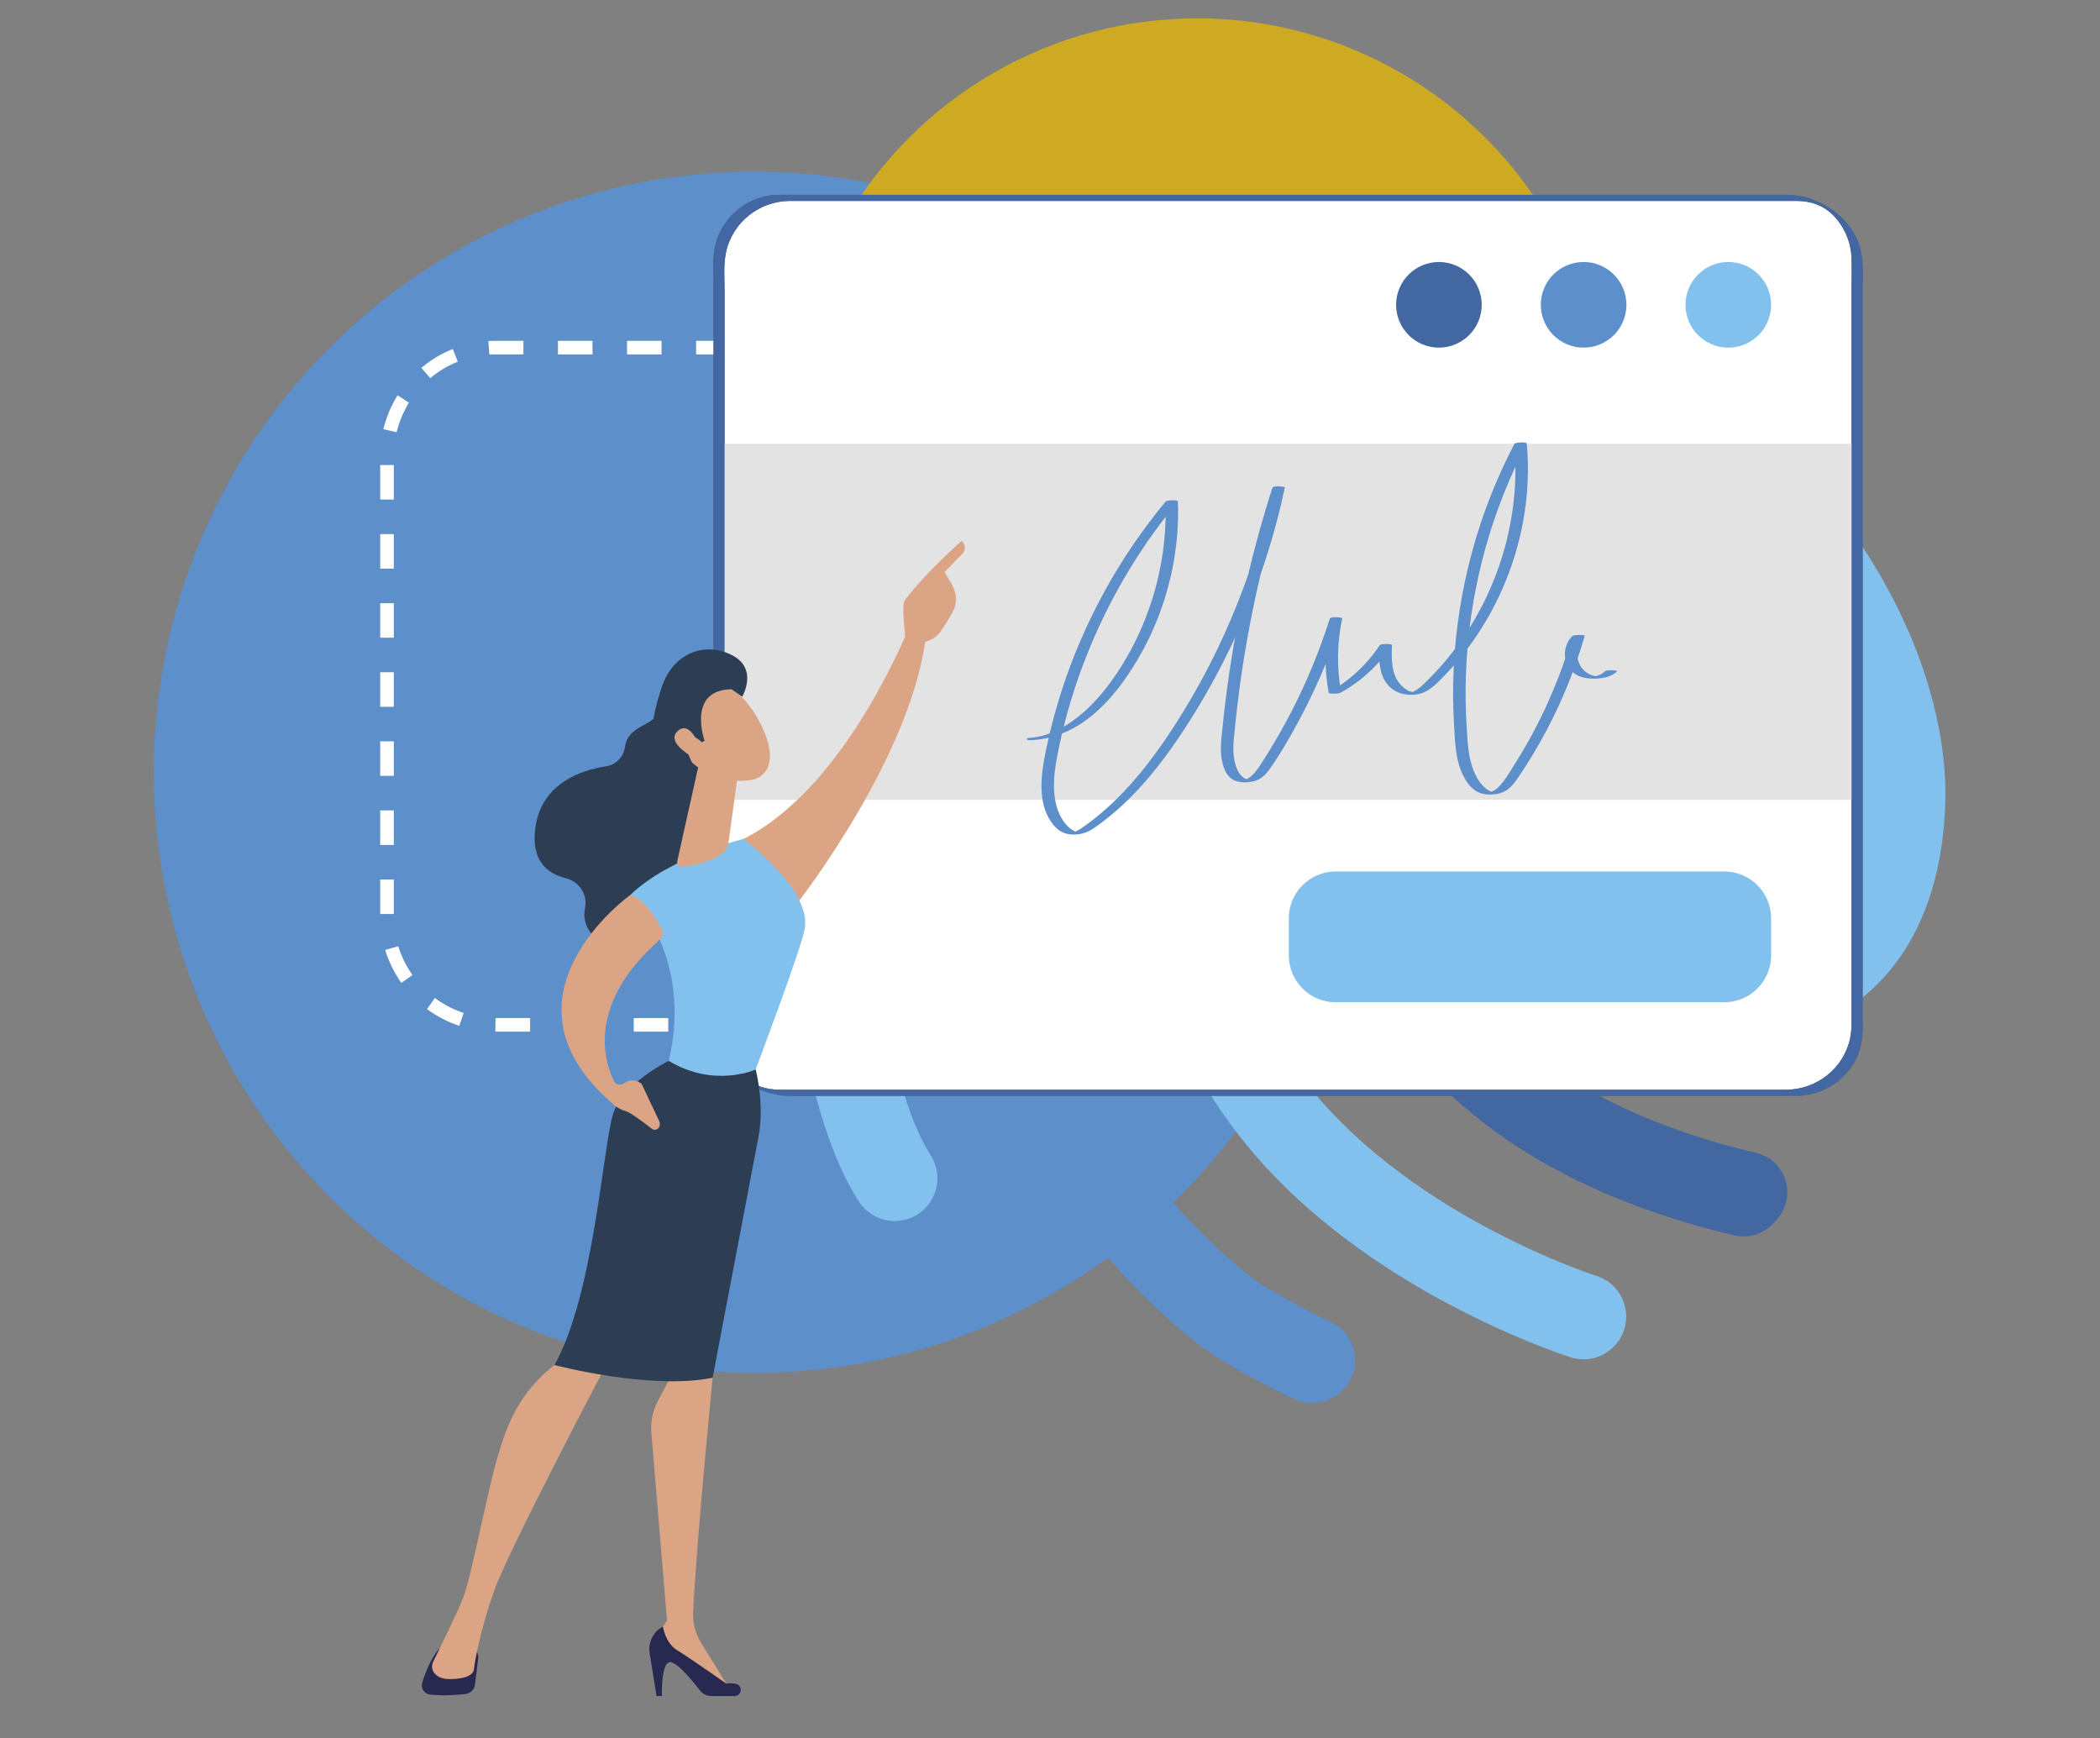 <?xml version="1.0" encoding="utf-8"?>
<!-- Generator: Adobe Illustrator 25.2.1, SVG Export Plug-In . SVG Version: 6.00 Build 0)  -->
<svg version="1.1" xmlns="http://www.w3.org/2000/svg" xmlns:xlink="http://www.w3.org/1999/xlink" x="0px" y="0px" width="1100px"
	 height="910.383px" viewBox="0 0 1100 910.383" enable-background="new 0 0 1100 910.383" xml:space="preserve">
<rect x="0" y="0" width="1100" height="910.383" fill="#808080" stroke="none"/>
<g id="background">
</g>
<g id="shadow">
</g>
<g id="object">
	<circle fill="#5D8FCB" cx="395.178" cy="404.506" r="314.589"/>
	<g>
		<path fill="none" stroke="#FFFFFF" stroke-width="7.121" stroke-miterlimit="10" stroke-dasharray="18.091,18.091" d="
			M259.587,536.822h430.647c31.407,0,56.868-25.46,56.868-56.868V238.952c0-31.407-25.461-56.868-56.868-56.868H259.587
			c-31.407,0-56.868,25.46-56.868,56.868v241.002C202.719,511.361,228.18,536.822,259.587,536.822z"/>
	</g>
	<circle fill="#CDAA22" cx="627.112" cy="223.047" r="213.443"/>
	<g id="g842_10_" transform="matrix(1.333,0,0,-1.333,-448.094,574.552)">
		<g id="g856_10_" transform="translate(454.718,298.122)">
			<path id="path858_10_" fill="#4367A1" d="M579.81-346.077c7.935,9.059,3.309,23.285-8.418,26.019
				c-0.509,0.118-1.022,0.237-1.534,0.361c-22.783,5.431-55.554,16.083-82.279,35.978c-18.219,13.563-34.391,31.276-45.539,49.873
				c-7.008,11.694-11.697,23.105-13.938,33.786c-1.968,9.371-11.319,15.229-20.591,12.844c-8.651-2.221-14.086-10.846-12.259-19.589
				c3.02-14.44,9.068-29.39,18.002-44.294c13.35-22.273,32.63-43.416,54.282-59.539c14.026-10.439,30.418-19.55,48.723-27.08
				c14.431-5.934,30.093-10.915,46.561-14.802c0.033-0.007,0.066-0.016,0.095-0.023c5.681-1.337,11.634,0.559,15.521,4.912
				C578.897-347.116,579.354-346.597,579.81-346.077"/>
		</g>
		<g id="g860_10_" transform="translate(453.889,346.71)">
			<path id="path862_10_" fill="#5D8FCB" d="M577.916-235.023c-0.95,10.981-4.626,24.931-10.087,38.271
				c-6.962,17.02-16.796,33.142-28.434,46.627c-14.769,17.118-32.518,30.353-52.754,39.342
				c-23.735,10.544-50.76,15.137-80.324,13.652c-22.898-1.153-43.784-6.092-62.086-14.68c-16.704-7.84-31.384-18.764-43.633-32.472
				c-15.65-17.516-27.116-39.122-34.075-64.215c-5.536-19.967-7.915-41.78-6.693-61.422c2.251-36.132,12.334-70.079,29.978-100.892
				c14.026-24.501,32.804-47.008,55.807-66.892c2.287-1.978,4.567-3.887,6.837-5.73c2.546-1.801,5.086-3.591,7.633-5.388
				c8.385-5.116,15.669-9.078,21.081-11.861c6.003-3.085,9.706-4.718,10.047-4.869c1.617-0.71,3.282-1.143,4.951-1.324
				c7.084-0.762,14.151,3.075,17.164,9.946c0.7,1.594,1.13,3.236,1.314,4.879c0.292,2.602-0.043,5.204-0.917,7.606
				c-1.511,4.153-4.649,7.702-9.016,9.617c-0.135,0.059-10.708,4.764-25.549,13.691c-2.504,1.505-4.889,3.2-7.143,5.06
				c-1.761,1.456-3.529,2.951-5.296,4.495c-45.22,39.434-69.912,87.796-73.395,143.747c-1.83,29.397,5.694,71.417,32.298,101.191
				c19.773,22.132,47.487,34.243,82.378,35.994c44.681,2.247,80.341-11.68,105.985-41.399c21.797-25.26,29.479-54.128,30.494-65.864
				c0.756-8.743,8.083-15.337,16.698-15.337c0.483,0,0.976,0.023,1.465,0.066C571.877-252.387,578.714-244.255,577.916-235.023"/>
		</g>
		<g id="g864_10_" transform="translate(470.823,367.435)">
			<path id="path866_10_" fill="#82C0ED" d="M616.621-187.653c-9.502,22.917-23.831,45.385-41.442,64.974
				c-0.003,0.003-0.007,0.007-0.01,0.01c-10.705,11.904-22.599,22.756-35.354,32.252c-13.514,10.061-28.04,18.63-43.173,25.464
				c-33.471,15.124-69.488,21.781-107.05,19.789c-1.521-0.079-3.062-0.174-4.574-0.279c-30.744-2.155-59.884-10.222-86.61-23.975
				c-25.874-13.32-48.667-31.526-67.737-54.115c-16.293-19.3-29.41-41.301-38.987-65.394c-9.722-24.468-15.603-50.638-17.476-77.778
				c-1.186-17.204,0.812-44.596,5.083-69.78c3.769-22.195,10.918-52.721,23.588-72.126c3.22-4.928,8.589-7.606,14.066-7.606
				c3.148,0,6.331,0.884,9.16,2.734c7.761,5.066,9.942,15.466,4.876,23.223c-7.317,11.204-14.099,32.85-18.6,59.391
				c-4.399,25.917-5.526,49.745-4.689,61.856c3.253,47.188,20.065,90.01,48.621,123.829l0,0
				c33.034,39.125,79.575,62.657,131.051,66.262c1.324,0.095,2.671,0.177,4.002,0.246c82.319,4.36,134.856-39.75,158.848-66.429
				c29.89-33.244,47.491-74.371,45.94-107.339c-2.405-51.095-32.413-58.829-45.204-59.782c-2.671-0.2-5.047-0.43-7.261-0.703
				c-12.798-1.587-43.821,0.424-55.347,53.208c-3.539,16.198-9.151,30.208-16.685,41.639c-6.798,10.314-15.213,18.649-25.007,24.774
				c-11.828,7.396-25.842,11.559-40.528,12.045c-9.689,0.319-16.918-1.061-19.04-1.525c-45.161-8.595-63.548-34.555-71.016-54.844
				c-1.58-4.288-2.829-8.763-3.765-13.405c-3.795-18.843-2.297-40.436,4.488-63.304c7.383-24.892,20.792-50.172,37.752-71.177
				c10.984-13.603,24.59-26.509,40.446-38.357c12.495-9.341,26.43-18.064,41.409-25.927c3.033-1.594,5.983-3.082,8.832-4.478
				c21.094-10.317,36.553-15.252,37.282-15.482c1.686-0.532,3.388-0.785,5.066-0.785c7.123,0,13.741,4.57,16.001,11.726
				c2.793,8.835-2.1,18.258-10.935,21.054c-0.154,0.046-13.415,4.311-31.605,13.116c-3.089,1.498-6.322,3.125-9.656,4.886
				c-20.713,10.931-49.797,29.407-70.73,55.33c-14.27,17.67-25.523,38.853-31.69,59.638c-6.124,20.65-6.814,39.181-2.031,53.76
				c0.2,0.608,0.407,1.212,0.628,1.81c6.525,17.719,22.007,28.993,46.022,33.51l0.434,0.082l0.424,0.105
				c0.177,0.043,18.068,3.989,34.42-6.236c12.945-8.093,21.925-23.272,26.696-45.115c3.939-18.038,10.245-33.372,18.738-45.575
				c7.518-10.8,16.773-19.237,27.507-25.076c18.764-10.208,36.885-9.834,46.012-8.704c1.669,0.207,3.509,0.384,5.632,0.542
				c9.062,0.674,26.719,3.755,43.15,16.803c9.404,7.468,16.957,17.089,22.448,28.598c6.226,13.051,9.804,28.618,10.636,46.272
				C630.644-233.537,626.126-210.587,616.621-187.653"/>
		</g>
	</g>
	<g>
		<path fill="#FFFFFF" d="M938.62,572.383H410.791c-18.856,0-34.141-15.285-34.141-34.141V137.789
			c0-18.856,15.285-34.141,34.141-34.141H938.62c18.856,0,34.141,15.285,34.141,34.141v400.452
			C972.761,557.097,957.475,572.383,938.62,572.383z"/>
		<g>
			<path fill="#5C5B5F" d="M935.901,570.789c-4.044,0-8.089,0-12.133,0c-11.156,0-22.311,0-33.467,0c-16.615,0-33.229,0-49.844,0
				c-20.644,0-41.287,0-61.931,0c-22.942,0-45.884,0-68.826,0c-23.764,0-47.529,0-71.293,0c-23.032,0-46.065,0-69.098,0
				c-20.826,0-41.652,0-62.478,0c-16.887,0-33.774,0-50.661,0c-11.486,0-22.972,0-34.458,0c-4.532,0-9.067,0.045-13.598,0
				c-6.592-0.066-12.763-1.842-17.708-6.314c-6.065-5.484-9.914-13.315-10.704-21.441c-0.221-2.272-0.156-4.577-0.156-6.859
				c0-9.597,0-19.194,0-28.791c0-16.984,0-33.968,0-50.952c0-21.765,0-43.529,0-65.294c0-23.653,0-47.306,0-70.959
				c0-22.921,0-45.842,0-68.763c0-19.557,0-39.113,0-58.67c0-13.318,0-26.636,0-39.955c0-6.736-0.661-14.145,0.776-20.77
				c3.375-15.559,17.368-26.625,33.19-26.779c1.112-0.011,2.224,0,3.335,0c7.929,0,15.858,0,23.788,0c14.154,0,28.309,0,42.463,0
				c18.929,0,37.858,0,56.787,0c21.987,0,43.974,0,65.962,0c23.561,0,47.122,0,70.683,0c23.58,0,47.161,0,70.741,0
				c22.132,0,44.264,0,66.396,0c18.94,0,37.88,0,56.821,0c14.29,0,28.581,0,42.871,0c8.105,0,16.21,0,24.315,0
				c1.214,0,2.428-0.012,3.642,0c7.199,0.069,13.662,2.241,18.801,7.38c5.813,5.813,9.314,13.802,9.706,22.009
				c0.267,5.591,0.039,11.239,0.039,16.833c0,13.751,0,27.502,0,41.253c0,19.833,0,39.666,0,59.498c0,23.038,0,46.076,0,69.114
				c0,23.708,0,47.416,0,71.124c0,21.469,0,42.939,0,64.408c0,16.627,0,33.255,0,49.882c0,9.083,0,18.165,0,27.248
				c0,3.371-0.053,6.688-0.776,10.019C965.707,559.591,951.725,570.6,935.901,570.789c-0.761,0.009,1.585,1.659,1.678,1.715
				c1.052,0.627,2.482,1.488,3.76,1.473c16.203-0.193,30.613-11.677,33.703-27.743c0.618-3.212,0.616-6.396,0.616-9.634
				c0-9.511,0-19.021,0-28.532c0-17.047,0-34.095,0-51.142c0-21.929,0-43.859,0-65.788c0-23.95,0-47.899,0-71.849
				c0-23.075,0-46.149,0-69.224c0-19.595,0-39.19,0-58.785c0-13.174,0-26.347,0-39.521c0-7.834,0.705-16.252-1.87-23.754
				c-4.966-14.466-20.193-24.798-35.234-25.852c-1.841-0.129-3.688-0.1-5.532-0.1c-7.71,0-15.419,0-23.129,0
				c-14.179,0-28.358,0-42.537,0c-19.019,0-38.038,0-57.057,0c-22.149,0-44.299,0-66.448,0c-23.855,0-47.711,0-71.566,0
				c-23.766,0-47.532,0-71.298,0c-22.265,0-44.531,0-66.796,0c-19.052,0-38.104,0-57.156,0c-14.179,0-28.358,0-42.537,0
				c-7.815,0-15.631,0-23.446,0c-1.542,0-3.092-0.034-4.633,0.039c-16.163,0.772-29.996,13.263-32.316,29.292
				c-0.911,6.292-0.349,13.022-0.349,19.347c0,13.78,0,27.561,0,41.341c0,19.956,0,39.912,0,59.868c0,23.228,0,46.456,0,69.684
				c0,23.896,0,47.792,0,71.688c0,21.668,0,43.336,0,65.004c0,16.581,0,33.161,0,49.742c0,8.835,0,17.669,0,26.504
				c0,5.109,0.508,10.119,2.415,14.935c5.654,14.278,21.369,24.078,36.513,24.468c4.316,0.111,8.646,0.01,12.962,0.01
				c11.273,0,22.547,0,33.821,0c16.89,0,33.78,0,50.67,0c20.801,0,41.603,0,62.404,0c23.277,0,46.554,0,69.831,0
				c24.06,0,48.12,0,72.181,0c23.139,0,46.277,0,69.416,0c20.801,0,41.601,0,62.402,0c16.751,0,33.502,0,50.253,0
				c11.056,0,22.112,0,33.168,0c3.851,0,7.702,0,11.552,0c0.756,0-1.585-1.66-1.678-1.715
				C938.599,571.628,937.187,570.789,935.901,570.789z"/>
		</g>
	</g>
	<circle fill="#4367A1" cx="753.713" cy="159.66" r="22.424"/>
	<circle fill="#5D8FCB" cx="829.51" cy="159.66" r="22.424"/>
	<circle fill="#82C0ED" cx="905.306" cy="159.66" r="22.424"/>
	<rect x="377.423" y="232.458" fill="#E3E3E3" width="595.338" height="186.52"/>
	<g>
		<g>
			<path fill="#4367A2" d="M935.901,570.789c-4.044,0-8.089,0-12.133,0c-11.156,0-22.311,0-33.467,0c-16.615,0-33.229,0-49.844,0
				c-20.644,0-41.287,0-61.931,0c-22.942,0-45.884,0-68.826,0c-23.764,0-47.529,0-71.293,0c-23.032,0-46.065,0-69.098,0
				c-20.826,0-41.652,0-62.478,0c-16.887,0-33.774,0-50.661,0c-11.486,0-22.972,0-34.458,0c-4.532,0-9.067,0.045-13.598,0
				c-6.592-0.066-12.763-1.842-17.708-6.314c-6.065-5.484-9.914-13.315-10.704-21.441c-0.221-2.272-0.156-4.577-0.156-6.859
				c0-9.597,0-19.194,0-28.791c0-16.984,0-33.968,0-50.952c0-21.765,0-43.529,0-65.294c0-23.653,0-47.306,0-70.959
				c0-22.921,0-45.842,0-68.763c0-19.557,0-39.113,0-58.67c0-13.318,0-26.636,0-39.955c0-6.736-0.661-14.145,0.776-20.77
				c3.375-15.559,17.368-26.625,33.19-26.779c1.112-0.011,2.224,0,3.335,0c7.929,0,15.858,0,23.788,0c14.154,0,28.309,0,42.463,0
				c18.929,0,37.858,0,56.787,0c21.987,0,43.974,0,65.962,0c23.561,0,47.122,0,70.683,0c23.58,0,47.161,0,70.741,0
				c22.132,0,44.264,0,66.396,0c18.94,0,37.88,0,56.821,0c14.29,0,28.581,0,42.871,0c8.105,0,16.21,0,24.315,0
				c1.214,0,2.428-0.012,3.642,0c7.199,0.069,13.662,2.241,18.801,7.38c5.813,5.813,9.314,13.802,9.706,22.009
				c0.267,5.591,0.039,11.239,0.039,16.833c0,13.751,0,27.502,0,41.253c0,19.833,0,39.666,0,59.498c0,23.038,0,46.076,0,69.114
				c0,23.708,0,47.416,0,71.124c0,21.469,0,42.939,0,64.408c0,16.627,0,33.255,0,49.882c0,9.083,0,18.165,0,27.248
				c0,3.371-0.053,6.688-0.776,10.019C965.707,559.591,951.725,570.6,935.901,570.789c-0.761,0.009,1.585,1.659,1.678,1.715
				c1.052,0.627,2.482,1.488,3.76,1.473c16.203-0.193,30.613-11.677,33.703-27.743c0.618-3.212,0.616-6.396,0.616-9.634
				c0-9.511,0-19.021,0-28.532c0-17.047,0-34.095,0-51.142c0-21.929,0-43.859,0-65.788c0-23.95,0-47.899,0-71.849
				c0-23.075,0-46.149,0-69.224c0-19.595,0-39.19,0-58.785c0-13.174,0-26.347,0-39.521c0-7.834,0.705-16.252-1.87-23.754
				c-4.966-14.466-20.193-24.798-35.234-25.852c-1.841-0.129-3.688-0.1-5.532-0.1c-7.71,0-15.419,0-23.129,0
				c-14.179,0-28.358,0-42.537,0c-19.019,0-38.038,0-57.057,0c-22.149,0-44.299,0-66.448,0c-23.855,0-47.711,0-71.566,0
				c-23.766,0-47.532,0-71.298,0c-22.265,0-44.531,0-66.796,0c-19.052,0-38.104,0-57.156,0c-14.179,0-28.358,0-42.537,0
				c-7.815,0-15.631,0-23.446,0c-1.542,0-3.092-0.034-4.633,0.039c-16.163,0.772-29.996,13.263-32.316,29.292
				c-0.911,6.292-0.349,13.022-0.349,19.347c0,13.78,0,27.561,0,41.341c0,19.956,0,39.912,0,59.868c0,23.228,0,46.456,0,69.684
				c0,23.896,0,47.792,0,71.688c0,21.668,0,43.336,0,65.004c0,16.581,0,33.161,0,49.742c0,8.835,0,17.669,0,26.504
				c0,5.109,0.508,10.119,2.415,14.935c5.654,14.278,21.369,24.078,36.513,24.468c4.316,0.111,8.646,0.01,12.962,0.01
				c11.273,0,22.547,0,33.821,0c16.89,0,33.78,0,50.67,0c20.801,0,41.603,0,62.404,0c23.277,0,46.554,0,69.831,0
				c24.06,0,48.12,0,72.181,0c23.139,0,46.277,0,69.416,0c20.801,0,41.601,0,62.402,0c16.751,0,33.502,0,50.253,0
				c11.056,0,22.112,0,33.168,0c3.851,0,7.702,0,11.552,0c0.756,0-1.585-1.66-1.678-1.715
				C938.599,571.628,937.187,570.789,935.901,570.789z"/>
		</g>
	</g>
	<g>
		<path fill="#2C3D54" d="M357.393,362.307c0,0-11.763,5.722-13.926,12.295c-1.735,5.274-14.743,5.954-16.027,16.326
			c-0.663,5.355-4.626,9.644-9.96,10.462c-13.284,2.036-33.757,8.934-37.033,31.999c-2.5,17.605,6.475,24.281,15.894,26.591
			c6.918,1.697,11.515,8.426,10.116,15.41c-1.342,6.699,0.659,14.443,12.265,20.567c26.007,13.723,51.979-32.511,51.979-32.511
			l5.323-80.727L357.393,362.307z"/>
		<path fill="#DBA585" d="M479.815,319.734c0,0-33.465,91.227-90.486,119.74c0,0,18.979,30.966,28.883,32.844
			c0,0,60.913-77.962,67.123-141.835L479.815,319.734z"/>
		
			<linearGradient id="SVGID_1_" gradientUnits="userSpaceOnUse" x1="690.786" y1="1141.772" x2="668.682" y2="1351.759" gradientTransform="matrix(-1 0 0 1 954.567 0)">
			<stop  offset="0" style="stop-color:#282950"/>
			<stop  offset="1" style="stop-color:#303377"/>
		</linearGradient>
		<path fill="url(#SVGID_1_)" d="M250.494,868.495l-1.683,13.835c-0.319,2.625-2.386,4.7-5.013,5
			c-4.435,0.507-11.553,1.026-18.516,0.29c-3.057-0.323-5.041-3.418-4.11-6.347c1.697-5.341,4.803-13.358,9.281-18.076H245.8
			C248.638,863.196,250.836,865.678,250.494,868.495z"/>
		<path fill="#DBA585" d="M370.7,706.425l2.59,15.238c0,0-8.675,87.868-10.218,123.016c-0.242,5.51,1.184,10.956,4.076,15.653
			l15.084,24.495l-38.336-22.622l-0.763-4.678l6.276-8.628l-8.22-98.434c-0.483-5.783,0.71-11.582,3.437-16.704l7.929-14.897
			L370.7,706.425z"/>
		
			<linearGradient id="SVGID_2_" gradientUnits="userSpaceOnUse" x1="563.807" y1="1128.406" x2="541.703" y2="1338.394" gradientTransform="matrix(-1 0 0 1 954.567 0)">
			<stop  offset="0" style="stop-color:#282950"/>
			<stop  offset="1" style="stop-color:#303377"/>
		</linearGradient>
		<path fill="url(#SVGID_2_)" d="M384.757,888.375h-12.234c-2.29,0-4.45-1.051-5.846-2.866
			c-3.814-4.956-11.715-14.624-15.494-14.876c-5.086-0.34-4.436,17.742-4.436,17.742h-2.851l-3.611-22.469
			c-0.908-5.653,1.903-11.254,6.98-13.903l0,0c0,0,1.163,8.599,7.467,12.402c6.304,3.803,25.655,17.424,25.655,17.424
			s2.37-0.338,4.972,0.132C389.219,882.659,388.68,888.375,384.757,888.375z"/>
		<path fill="#DBA585" d="M318.193,713.662c0,0-50.82,96.4-58.898,118.409c-8.078,22.009-10.908,40.371-11.017,42.109
			c-0.169,2.717-3.548,5.323-12.863,5.323c-4.807,0-7.161-1.927-8.314-3.792c-0.984-1.591-1.034-3.583-0.206-5.26
			c2.94-5.949,12.269-24.962,15.724-33.585c4.125-10.296,12.998-56.954,17.865-73.176c4.866-16.223,10.367-33.82,31.559-50.029
			C292.043,713.662,306.591,699.414,318.193,713.662z"/>
		<path fill="#82C0ED" d="M350.296,555.707c13.109-55.548-20.1-86.966-20.1-86.966c20.954-20.114,59.133-29.266,59.133-29.266
			s36.431,26.634,32.109,47.481c-2.533,12.219-25.608,73.187-25.608,73.187S374.494,570.24,350.296,555.707z"/>
		<path fill="#2C3D54" d="M321.232,583.207c5.335-16.072,29.065-27.5,29.065-27.5c24.198,14.534,45.535,4.435,45.535,4.435
			s4.785,18.29,1.482,35.287c-3.302,16.997-24.023,126.234-24.023,126.234c-32.648,6.615-82.861-6.656-82.861-6.656
			C311.225,678.086,315.897,599.279,321.232,583.207z"/>
		<path fill="#DBA585" d="M365.513,402.766l-10.658,47.873c-1.02,4.217,2.824,3.527,7.087,2.723
			c6.982-1.316,15.98-4.027,18.989-9.46c0.306-0.553,0.459-1.178,0.545-1.804l4.579-33.197c0.363-2.634-1.061-5.19-3.491-6.268
			l-8.836-3.918C370.326,397.207,366.388,399.148,365.513,402.766z"/>
		<path fill="#DBA585" d="M330.196,468.74c0,0-74.388,53.22-9.514,109.144c0,0,2.474,2.799,7.34,4.253
			c2.457,0.734,9.724,6.233,13.409,9.1c1.184,0.922,2.896,0.608,3.692-0.664l0,0c0.624-0.997,0.697-2.243,0.195-3.306l-9.209-19.474
			c-2.558-2.387-6.472-2.556-9.226-0.399l0,0c-1.757,1.376-4.331,0.8-5.314-1.203c-5.015-10.214-14.484-40.254,24.274-74.199
			c1.457-1.276,1.826-3.387,0.932-5.104C344.052,481.656,337.824,471.268,330.196,468.74z"/>
		<g>
			<path fill="#DBA585" d="M378.018,357.183c0,0,12.623,5.33,21.205,23.57c8.583,18.24,2.173,26.662-5.877,27.818
				c-8.051,1.156-20.09,0.98-32.825-10.803C347.785,385.986,361.609,350.865,378.018,357.183z"/>
			<path fill="#2C3D54" d="M369.081,388.031c0,0-9.523-26.686,14.136-27.001l5.567,3.891c0,0,8.681-14.796-5.567-21.859
				c-14.248-7.063-30.924-1.229-36.987,17.967c-6.063,19.196-7.099,32.046,2.989,41.23c10.088,9.184,14.245-1.23,14.245-1.23
				s-5.493-8.59-3.257-13.186s7.394,0.951,7.394,0.951L369.081,388.031z"/>
			<path fill="#DBA585" d="M366.427,391.003c0,0-4.815-13.746-11.238-8.272c-6.424,5.475,5.22,12.698,9.779,15.038L366.427,391.003z
				"/>
		</g>
		<g>
			<path fill="#DBA585" d="M483.027,336.339c0.511,1.623-5.402,4.095-8.883-2.544c-0.122-3.182-2.056-16.812-0.155-19.404
				c10.125-13.804,29.756-31.109,29.756-31.109c3.318,3.274,0.584,6.49,0.584,6.49l-9.523,9.92c1.992,3.6,4.421,6.638,5.56,10.992
				c0.862,3.297,0.335,6.821-1.331,9.821c-1.671,3.012-3.952,6.927-6.108,9.99C488.847,336.295,483.027,336.339,483.027,336.339z"/>
			<path fill="#DBA585" d="M488.022,329.582l-2.094-0.374c0.27-1.508,2.695-14.824,4.677-18.049c0.731-1.191,1.02-2.165,0.836-2.822
				c-0.092-0.328-0.321-0.625-0.695-0.902l-7.884,6.682l-2.628,7.065l-1.995-0.744l2.823-7.584l9.43-7.994l0.632,0.322
				c1.288,0.657,2.061,1.502,2.365,2.579c0.359,1.278,0.007,2.753-1.073,4.511C490.918,314.712,488.736,325.594,488.022,329.582z"/>
		</g>
	</g>
	<g>
		<g>
			<path fill="#5D8FCB" d="M541.854,387.593c9.851-0.854,18.978-4.503,26.95-10.312c7.908-5.763,14.517-13.181,20.165-21.128
				c12.248-17.23,20.781-37.035,25.032-57.736c2.415-11.758,3.428-23.78,3.01-35.776c-0.033-0.953-5.854-0.623-6.415,0.052
				c-17.352,20.888-31.814,44.15-42.902,68.938c-5.582,12.478-10.31,25.338-14.13,38.463c-1.874,6.439-3.529,12.941-4.958,19.492
				c-1.377,6.313-2.667,12.689-2.99,19.158c-0.296,5.915,0.203,12.044,2.62,17.518c1.18,2.672,2.828,5.23,4.911,7.29
				c2.455,2.427,5.421,3.506,8.844,3.578c3.876,0.082,7.28-0.889,10.501-3.011c2.786-1.835,5.455-3.875,8.054-5.965
				c5.277-4.246,10.219-8.898,14.863-13.826c9.339-9.911,17.454-20.914,24.902-32.295c7.704-11.771,14.74-23.977,21.061-36.546
				c12.782-25.414,22.653-52.292,29.327-79.946c0.821-3.402,1.591-6.816,2.318-10.24c0.095-0.45-6.11-1.067-6.525,0.224
				c-11.699,36.435-19.963,73.959-24.609,111.944c-0.587,4.795-1.116,9.598-1.587,14.406c-0.385,3.929-0.956,7.914-0.759,11.87
				c0.252,5.074,1.566,12.096,6.511,14.754c3.175,1.706,7.608,1.498,10.985,0.643c3.567-0.903,6.076-3.555,8.138-6.457
				c5.143-7.239,9.627-15.06,13.904-22.832c9.808-17.823,17.839-36.604,23.987-55.995c-2.175,0.075-4.35,0.15-6.525,0.224
				c-2.726,12.738-2.922,25.895-0.577,38.709c0.12,0.657,2.488,0.529,2.85,0.525c1.148-0.011,2.533-0.007,3.564-0.577
				c10.726-5.933,19.88-14.412,26.615-24.654c-2.138,0.017-4.276,0.035-6.414,0.052c-0.208,6.393-0.472,13.634,3.294,19.168
				c3.617,5.315,9.371,7.137,15.594,6.511c6.641-0.669,11.045-5.673,15.424-10.224c4.209-4.374,8.148-9.007,11.798-13.857
				c14.652-19.47,24.667-42.387,29.093-66.344c2.498-13.519,3.19-27.348,1.978-41.045c-0.089-1.001-6.047-0.689-6.525,0.224
				c-9.432,18.013-16.875,37.042-22.194,56.667c-5.318,19.62-8.526,39.813-9.537,60.116c-0.508,10.195-0.462,20.418,0.151,30.607
				c0.525,8.731,0.718,17.993,4.634,25.999c1.48,3.026,3.492,6.061,6.285,8.026c3.27,2.299,7.535,2.5,11.373,1.915
				c4.609-0.703,7.626-3.434,10.236-7.143c2.875-4.085,5.57-8.309,8.169-12.573c10.681-17.524,19.277-36.321,25.534-55.867
				c0.772-2.411,1.506-4.834,2.209-7.266c0.181-0.625-5.741-0.59-6.414,0.052c-5.314,5.064-5.409,14.467,0.408,19.216
				c3.151,2.573,7.381,3.229,11.333,3.155c4.12-0.077,8.394-0.882,11.572-3.679c0.622-0.547-2.145-0.698-2.306-0.701
				c-1.027-0.021-3.135-0.178-3.998,0.581c-1.117,0.983-2.366,1.772-3.786,2.239c-0.951,0.313-0.976,0.318-1.747,0.161
				c-2.849-0.58-5.483-2.383-7.042-4.836c-3.134-4.93-2.36-11.984,1.87-16.015c-2.138,0.017-4.276,0.035-6.415,0.052
				c-5.475,18.94-13.085,37.243-22.687,54.464c-2.377,4.264-4.876,8.461-7.49,12.584c-2.534,3.996-5.021,8.492-8.389,11.857
				c-0.719,0.718-1.51,1.391-2.39,1.904c-0.412,0.24-0.84,0.446-1.288,0.61c-0.372,0.136-1.258,0.23-0.43,0.195
				c0.325-0.014,0.679,0.023,1-0.009c0.504-0.051,0.097,0.031-0.069-0.035c-0.277-0.109-0.582-0.16-0.862-0.264
				c-0.701-0.26-1.354-0.636-1.97-1.056c-2.887-1.966-4.881-5.049-6.355-8.156c-3.612-7.617-3.862-16.291-4.391-24.561
				c-0.623-9.74-0.728-19.512-0.327-29.264c0.804-19.506,3.637-38.927,8.422-57.853c4.784-18.924,11.522-37.358,20.133-54.878
				c1.067-2.17,2.164-4.325,3.286-6.467c-2.175,0.075-4.35,0.15-6.525,0.224c2.031,22.954-1.334,46.246-9.406,67.812
				c-8.044,21.487-20.744,41.25-37.313,57.156c-1.214,1.165-2.436,2.341-3.796,3.336c-0.717,0.525-1.469,1.018-2.282,1.381
				c-0.358,0.16-0.799,0.237-1.14,0.414c-0.707,0.367,0.742-0.217,1.061,0.006c-0.416-0.29-1.417-0.34-1.923-0.548
				c-0.682-0.28-1.336-0.65-1.953-1.053c-1.228-0.802-2.334-1.799-3.274-2.924c-4.613-5.523-4.324-13.477-4.104-20.238
				c0.027-0.831-5.91-0.715-6.414,0.052c-6.735,10.242-15.888,18.721-26.615,24.654c2.138-0.017,4.276-0.035,6.414-0.052
				c-2.345-12.813-2.149-25.971,0.577-38.709c0.095-0.445-6.114-1.072-6.525,0.224c-5.261,16.596-11.897,32.746-19.857,48.231
				c-3.937,7.659-8.191,15.155-12.752,22.46c-2.104,3.37-4.134,6.936-6.736,9.956c-1.099,1.276-2.369,2.505-3.884,3.273
				c-0.326,0.165-0.696,0.255-1.014,0.423c-1.039,0.549,1.046-0.25,1.463,0.021c-0.448-0.292-1.183-0.352-1.685-0.646
				c-4.71-2.757-5.834-9.702-6.025-14.654c-0.14-3.642,0.369-7.3,0.72-10.918c0.448-4.616,0.95-9.227,1.504-13.832
				c2.171-18.035,5.154-35.972,8.935-53.739c4.264-20.037,9.551-39.851,15.814-59.356c-2.175,0.075-4.35,0.15-6.525,0.224
				c-5.737,27.044-14.481,53.429-26.04,78.543c-5.703,12.391-12.085,24.469-19.115,36.159c-6.983,11.613-14.541,22.94-23.077,33.476
				c-8.315,10.263-17.645,19.776-28.297,27.627c-1.239,0.913-2.489,1.821-3.775,2.668c-0.66,0.434-1.33,0.856-2.037,1.21
				c-0.391,0.196-0.842,0.319-1.22,0.53c-0.148,0.048-0.297,0.097-0.445,0.145c1.837,0.118,2.282,0.091,1.334-0.081
				c-2.953-1.163-5.122-3.234-6.899-5.851c-3.246-4.78-4.555-10.562-4.807-16.266c-0.27-6.13,0.59-12.261,1.762-18.263
				c1.252-6.412,2.73-12.782,4.413-19.095c3.41-12.793,7.681-25.356,12.763-37.581c10.138-24.39,23.501-47.435,39.706-68.296
				c2.004-2.58,4.054-5.124,6.142-7.638c-2.138,0.017-4.276,0.035-6.414,0.052c0.719,20.635-2.844,41.342-10.322,60.585
				c-3.756,9.666-8.486,18.968-14.147,27.659c-5.251,8.061-11.279,15.7-18.536,22.056c-7.643,6.695-17.082,12.368-27.404,13.263
				c-0.43,0.037-2.604,0.136-2.252,0.858C538.155,387.967,541.359,387.636,541.854,387.593L541.854,387.593z"/>
		</g>
	</g>
	<path fill="#82C0ED" d="M903.168,524.984H699.654c-13.565,0-24.562-10.997-24.562-24.562v-19.379
		c0-13.565,10.997-24.562,24.562-24.562h203.515c13.565,0,24.562,10.997,24.562,24.562v19.379
		C927.73,513.988,916.734,524.984,903.168,524.984z"/>
</g>
</svg>

